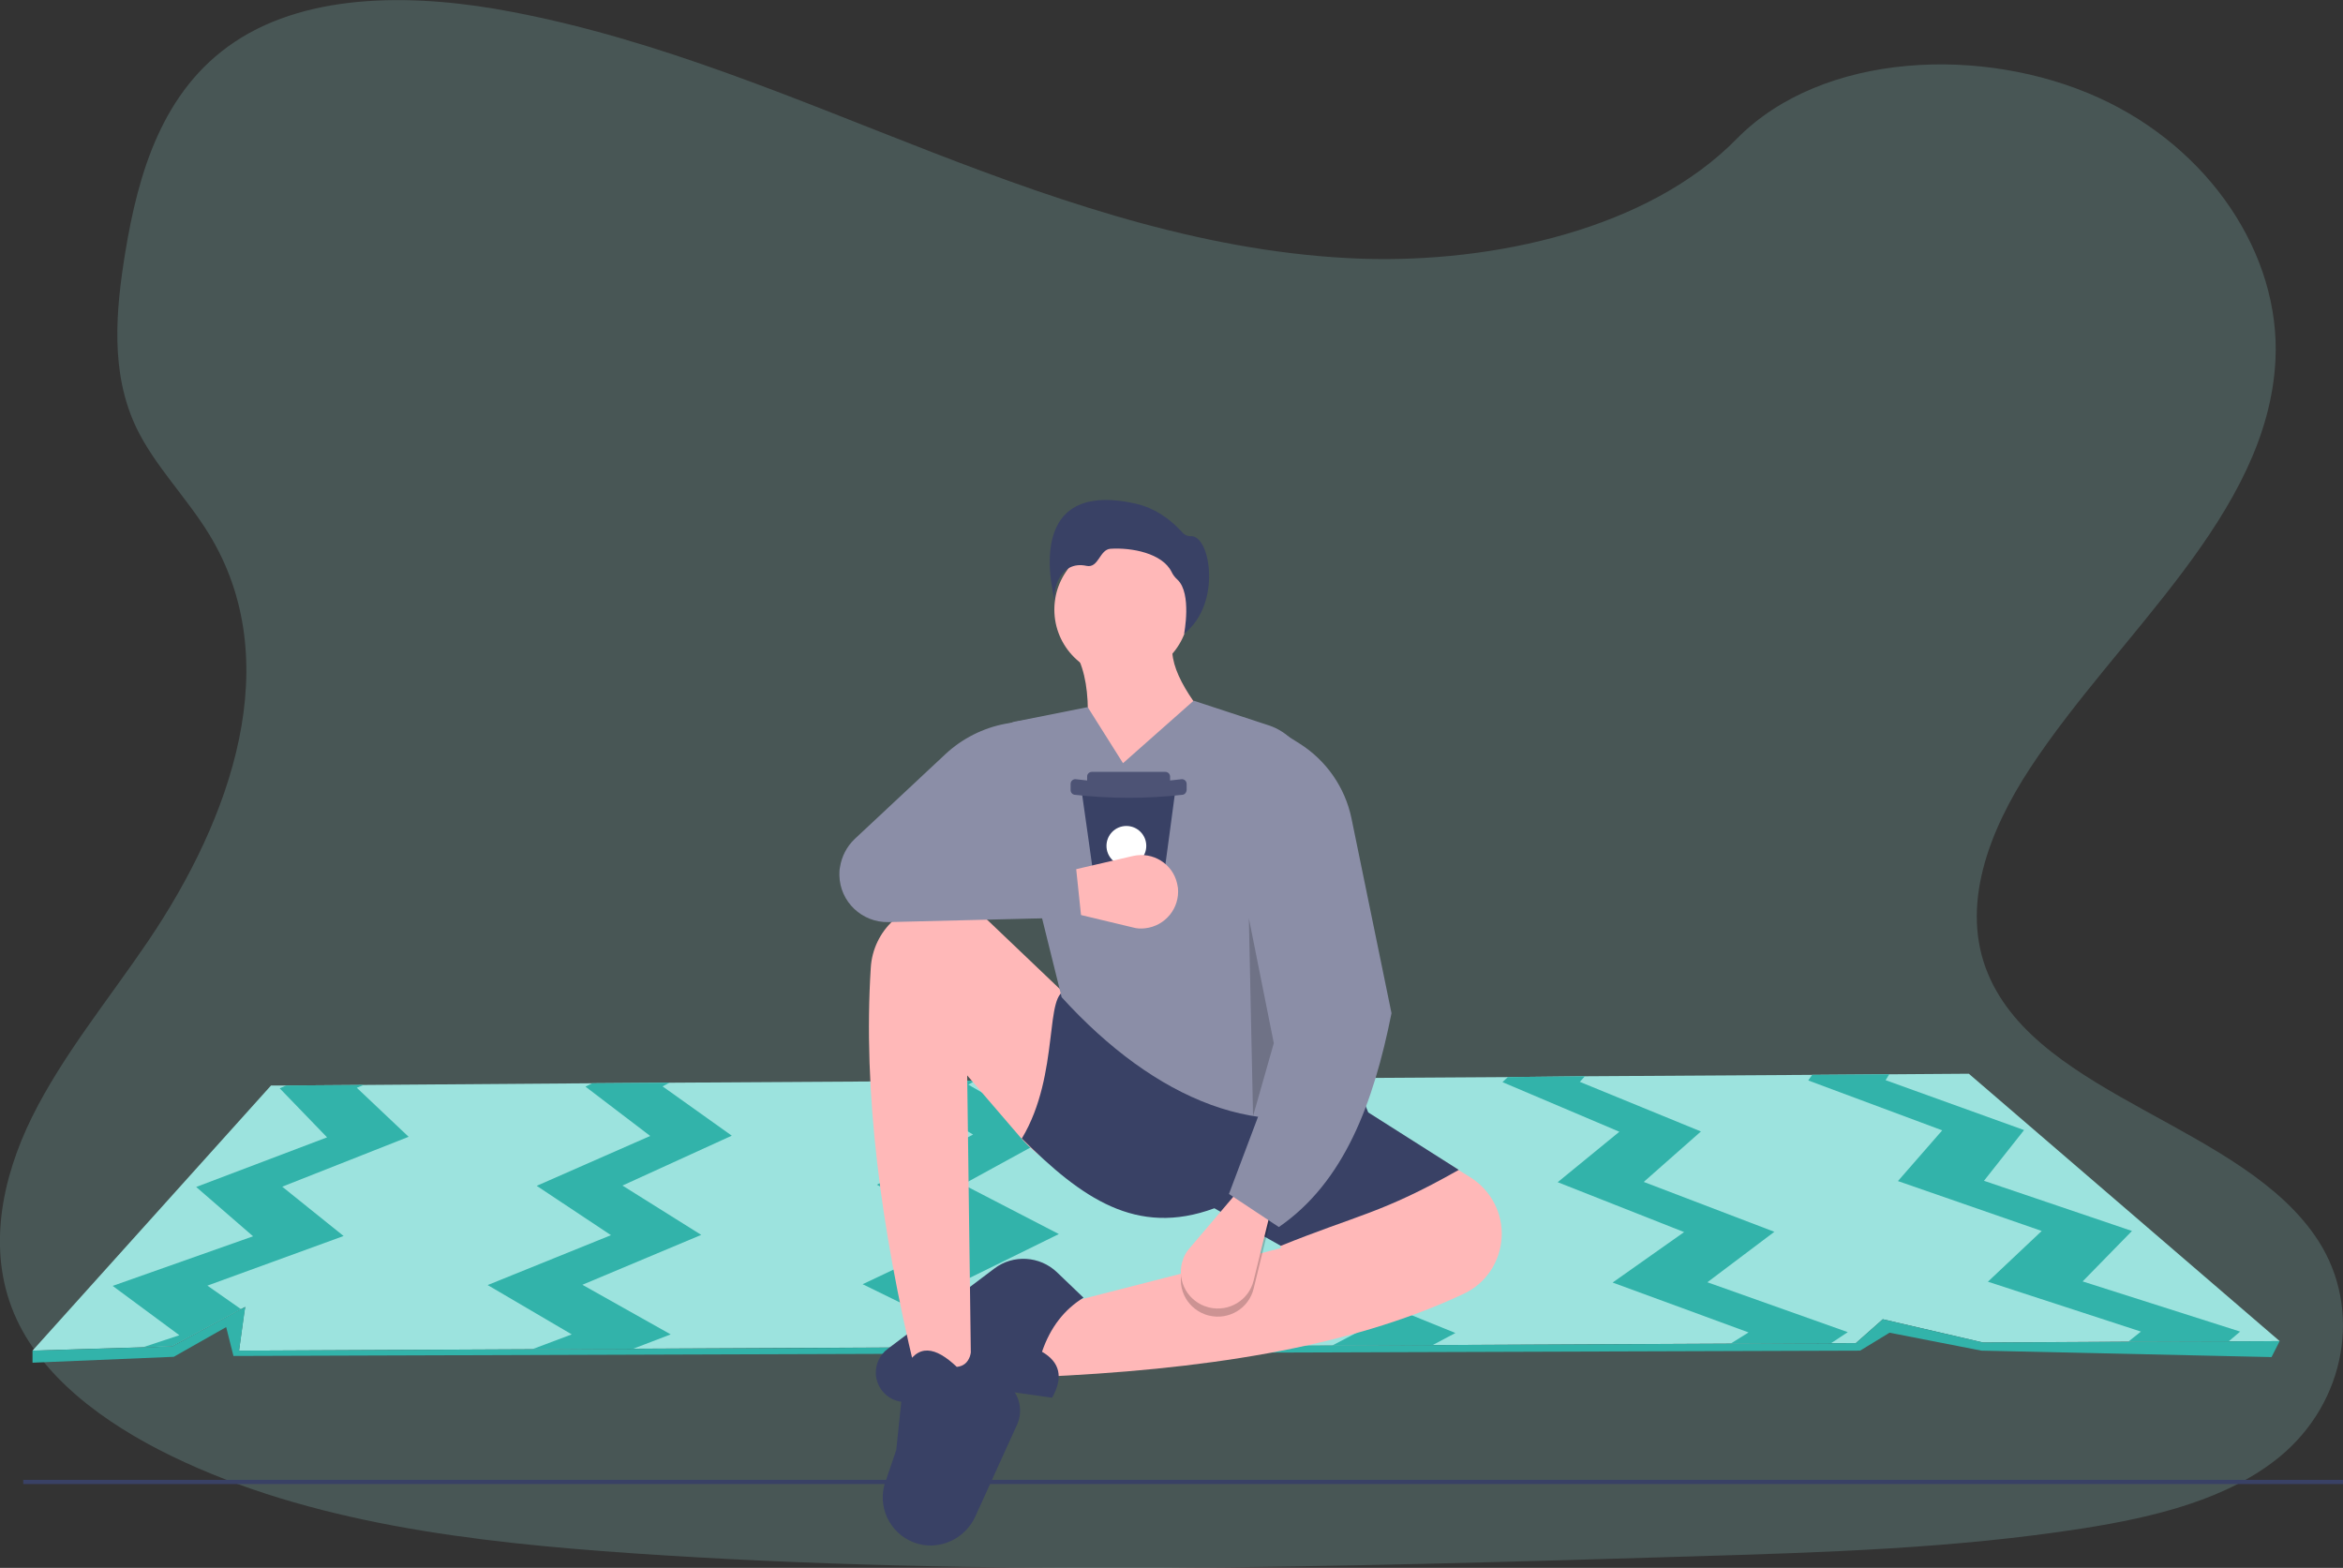 <?xml version="1.0" encoding="utf-8"?>
<!-- Generator: Adobe Illustrator 24.0.1, SVG Export Plug-In . SVG Version: 6.00 Build 0)  -->
<svg version="1.1" id="fe81b68b-c9de-476a-9f58-a3e8b1d65bc7"
	 xmlns="http://www.w3.org/2000/svg" xmlns:xlink="http://www.w3.org/1999/xlink" x="0px" y="0px" viewBox="0 0 836 559.4"
	 style="enable-background:new 0 0 836 559.4;" xml:space="preserve">
<rect x="0" y="0" width="836" height="559.4" fill="#333333" stroke="none"/>
<style type="text/css">
	.st0{opacity:0.2;fill:#9CE3DE;enable-background:new    ;}
	.st1{fill:#394165;enable-background:new    ;}
	.st2{fill:#9CE3DE;}
	.st3{fill:#32B3AA;}
	.st4{opacity:0.68;fill:#D18C90;enable-background:new    ;}
	.st5{fill:#FFB8B8;}
	.st6{fill:#8B8EA7;}
	.st7{opacity:0.2;enable-background:new    ;}
	.st8{fill:#4D5375;}
	.st9{fill:#FFFFFF;}
</style>
<path class="st0" d="M485.7,92.3c-53.6-1.9-104.6-19.2-153.4-38.1S235.3,14.3,183,4.3c-33.6-6.5-72.1-7.4-99.2,10.6
	C57.7,32.3,49.3,62.2,44.7,90c-3.4,20.9-5.4,42.9,3.9,62.5c6.5,13.6,18,25,26,38.1c27.7,45.3,8.1,101.2-21.9,145.4
	c-14.1,20.8-30.4,40.6-41.3,62.6C0.5,420.7-4.5,446,5,468.6c9.4,22.4,31.9,39.1,56.2,50.9c49.4,24,107.7,30.8,164.5,34.7
	c125.7,8.6,252.1,4.9,378.2,1.1c46.7-1.4,93.5-2.8,139.4-10c25.5-4,51.8-10.4,70.3-25.7c23.5-19.5,29.3-52.5,13.6-76.9
	c-26.4-41-99.4-51.2-117.8-95.1c-10.2-24.2,0.3-51.2,15-73.6c31.7-48.2,84.7-90.4,87.5-145.5c1.9-37.8-23.6-75.7-63-93.6
	c-41.3-18.8-98.7-16.4-129.2,14.6C588.3,81.6,533.1,93.9,485.7,92.3L485.7,92.3z"/>
<g>
	<path class="st1" d="M8.3,528H836v1.5H8.3V528z"/>
</g>
<g>
	<g>
		<polygon class="st2" points="813.4,478.5 795.2,478.6 759.4,478.7 707.6,479 671.8,470.7 662.2,479.2 653.4,479.2 617.5,479.4 
			511.2,479.9 475.3,480.1 368.8,480.6 332.8,480.7 226,481.2 189.9,481.4 85.3,481.9 85.4,481.1 87.2,467.9 87.5,466.3 86,467.1 
			61.4,480.3 51,480.7 11.6,481.9 96.7,387.3 102.1,387.3 129.8,387.1 211.3,386.5 238.9,386.3 320.3,385.8 347.9,385.6 429.2,385 
			456.8,384.8 538,384.3 565.5,384 646.6,383.5 674.1,383.3 702.5,383.1 		"/>
		<polygon class="st3" points="11.6,481.9 11.6,486.2 62,484.1 80.7,473.5 83.3,483.8 663.7,481.9 674.2,475.5 707,481.9 
			810.5,484.2 813.4,478.5 707.6,479 671.8,470.7 662.2,479.2 85.3,481.9 87.5,466.3 61.4,480.4 		"/>
		<g>
			<g>
				<polygon class="st3" points="122.6,441 74,458.7 86,467.1 61.4,480.3 51,480.7 64,476.4 40.2,458.8 90.3,441.1 70,423.5 
					116.7,405.8 99.8,388.3 102.1,387.3 129.8,387.1 127.3,388.1 145.8,405.6 100.7,423.4 				"/>
			</g>
			<g>
				<polygon class="st3" points="250.2,440.6 207.8,458.4 239.3,476.1 226,481.2 189.9,481.4 204,476.1 174,458.5 218,440.7 
					191.5,423.1 232,405.3 208.9,387.7 211.3,386.5 238.9,386.3 236.4,387.6 261.1,405.2 222.1,423 				"/>
			</g>
			<g>
				<polygon class="st3" points="379.3,475.8 368.8,480.6 332.8,480.7 344,475.9 307.8,458.2 345.6,440.3 312.9,422.7 347.2,404.8 
					317.9,387.2 320.3,385.8 347.9,385.6 345.5,387 376.3,404.7 343.6,422.6 377.8,440.3 341.6,458.1 				"/>
			</g>
			<g>
				<polygon class="st3" points="519.3,475.6 511.2,479.9 475.3,480.1 483.9,475.6 441.6,457.9 473.2,440 434.3,422.3 462.5,404.3 
					427,386.6 429.2,385 456.8,384.8 454.6,386.5 491.6,404.2 465,422.1 505.4,439.9 475.4,457.8 				"/>
			</g>
			<g>
				<polygon class="st3" points="659.3,475.3 653.4,479.2 617.5,479.4 623.9,475.4 575.4,457.6 600.9,439.6 555.8,421.8 
					577.8,403.8 536.1,386.1 538,384.3 565.5,384 563.7,386 606.9,403.7 586.5,421.7 633.1,439.5 609.2,457.5 				"/>
			</g>
			<g>
				<polygon class="st3" points="799.3,475.1 795.2,478.6 759.4,478.7 763.9,475.1 709.3,457.3 728.5,439.2 677.2,421.4 693,403.3 
					645.2,385.5 646.6,383.5 674.1,383.3 672.8,385.4 722.2,403.2 707.9,421.3 760.7,439.2 743.1,457.2 				"/>
			</g>
		</g>
	</g>
	<path class="st4" d="M123,503.9L123,503.9C123,503.8,123,503.8,123,503.9L123,503.9z"/>
</g>
<path class="st5" d="M370.2,491.3l3-24.5l83.9-21.5l-9.6-28.9c6.7-19.3,18.5-28.7,40.1-19.3l37.1,23c7.3,4.6,11.6,12.8,11.1,21.4
	l0,0c-0.5,8.7-5.6,16.4-13.5,20.1C480.7,481.2,427.8,488.8,370.2,491.3z"/>
<path class="st1" d="M375.4,498.7l-26-3.7l-24.3,5c-5.7,1.2-11.2-2.5-12.4-8.2c-0.1-0.5-0.2-1.1-0.2-1.7l0,0
	c-0.1-3.4,1.4-6.7,4.2-8.8l38.1-28.7c6.7-5.1,16.2-4.5,22.3,1.3l9.5,9.1c-6.8,4.2-11.8,10.5-14.8,19.3
	C378.2,486,379.5,491.4,375.4,498.7z"/>
<circle class="st5" cx="400.2" cy="217.5" r="24"/>
<path class="st5" d="M437.8,264.9L384,287.6c4.4-22,6.6-42,0-54.2l34.5-4.1C416.7,238.7,425.5,251.3,437.8,264.9z"/>
<path class="st5" d="M346.5,490.5l-20-1.5c-12.3-51.2-18.6-99.6-15.8-143.7c0.8-13.4,12.1-23.8,25.5-23.5l0,0
	c6.2,0.1,12.1,2.6,16.6,6.9l25.9,24.7c11.6,10.9,20.5,24.3,26.3,39.1c7.3,19.2,4.7,30-12.8,28.2c-10.9-1.2-21-6.6-28.2-15l-18.9-22
	L346.5,490.5z"/>
<path class="st1" d="M331,551.4L331,551.4c-9.4-0.6-16.6-8.8-16-18.2c0.1-1.5,0.4-3,0.9-4.4l3.9-11.5l3-28.9
	c4.6-9.3,11-7.9,18.6-0.7c4.8-0.5,5.8-5.2,5.2-11.9l15,20.3c2.6,3.5,3.1,8.2,1.3,12.2l-15.1,33.2C344.7,547.8,338.1,551.8,331,551.4
	z"/>
<path class="st1" d="M520.5,417.4c-27.5,15.6-36.1,16-63.5,27.1l-23.7-13.4c-27.9,10.3-47.5-3.8-68.7-24.9
	c13.9-23.1,7.7-53.1,16.3-52.7l102.8,32.3l4.5,11.1L520.5,417.4z"/>
<path class="st6" d="M487.5,393.3c-36.3,15.7-75.4-0.9-108.7-37.5l-22.1-89.2c-1.1-4,1.3-8.1,5.3-9.1c0.1,0,0.3-0.1,0.5-0.1
	l25.6-5.1l12.6,20l25.2-22.3l26.8,8.8c7.3,2.4,12.6,8.6,13.9,16.1L487.5,393.3z"/>
<path class="st7" d="M429.8,468.9L429.8,468.9c-6.8-2.6-10.2-10.1-7.6-16.9c0.5-1.4,1.3-2.7,2.3-3.8l17-20l11.9,6.7l-6.1,24.9
	c-1.7,7-8.8,11.3-15.9,9.6C430.9,469.3,430.3,469.1,429.8,468.9z"/>
<path class="st5" d="M429.8,466L429.8,466c-6.8-2.6-10.2-10.1-7.6-16.9c0.5-1.4,1.3-2.7,2.3-3.8l17-20l11.9,6.7l-6.1,24.9
	c-1.7,7-8.8,11.3-15.9,9.6C430.9,466.3,430.3,466.2,429.8,466z"/>
<path class="st6" d="M456.3,437.8L438.5,426l26-69l-9.6-97.2l8.8,5.5c9.5,6,16.2,15.6,18.5,26.6l14.3,69.6
	C490.1,393.5,479.7,421.7,456.3,437.8z"/>
<polygon class="st7" points="445.6,327.6 454.5,372.2 447.1,398.2 "/>
<path class="st1" d="M376.7,215.5c0,0-13.8-45.3,28.5-35.8c6.6,1.5,12.2,5.3,16.7,10.3c0.8,0.9,2,1.4,3.2,1.3
	c6.8,0,10.9,24.2-2.6,34.8c0,0,2.8-14.3-2.3-19.2c-0.9-0.8-1.7-1.8-2.2-2.9c-3.3-6.6-14.2-8.7-21.8-8.2c-3.9,0.3-4.2,7-8.5,6.1
	C378.1,199.8,375,211,376.7,215.5z"/>
<path class="st1" d="M419.3,282.7l-0.3,2.1l-1.7,12.7l-2.8,20.7l-0.7,5.2c-0.1,0.8-0.8,1.4-1.6,1.4h-18.9c-0.8,0-1.5-0.6-1.6-1.4
	l-0.7-5.2l-2.9-20.7l-1.8-12.7l-0.3-2c-0.1-0.9,0.5-1.7,1.4-1.9c0.1,0,0.2,0,0.2,0h30.1c0.9,0,1.7,0.7,1.7,1.7
	C419.3,282.6,419.3,282.7,419.3,282.7z"/>
<path class="st8" d="M389.6,275.4h26.2c0.9,0,1.7,0.7,1.7,1.7l0,0v2.2c0,0.9-0.7,1.7-1.7,1.7l0,0h-26.2c-0.9,0-1.7-0.7-1.7-1.7l0,0
	V277C387.9,276.1,388.7,275.4,389.6,275.4L389.6,275.4z"/>
<path class="st8" d="M421.7,283.6c-12.6,1.4-25.4,1.4-38,0c-0.9,0-1.7-0.7-1.7-1.7l0,0l0,0v-2.2c0-0.9,0.7-1.7,1.7-1.7
	c12.6,1.6,25.4,1.6,38,0c0.9,0,1.7,0.7,1.7,1.7v2.2C423.3,282.9,422.6,283.6,421.7,283.6z"/>
<circle class="st9" cx="401.9" cy="301.8" r="7.1"/>
<path class="st5" d="M420.3,316.8L420.3,316.8c0.7,7.2-4.5,13.6-11.7,14.4c-1.5,0.2-3,0.1-4.4-0.3l-25.5-6.1l0.6-13.6l25-5.8
	c7.1-1.6,14.1,2.8,15.7,9.8C420.1,315.8,420.2,316.3,420.3,316.8z"/>
<path class="st6" d="M385.8,327.3L317,329c-9.4,0.2-17.3-7.2-17.5-16.7c0-1,0-1.9,0.2-2.8l0,0c0.6-3.9,2.4-7.4,5.2-10.1l32.4-30.3
	c6-5.6,13.5-9.4,21.6-10.9l11.4-2.1l6.7,50.5l-38.6-4.5l45.3,5.2L385.8,327.3z"/>
</svg>
